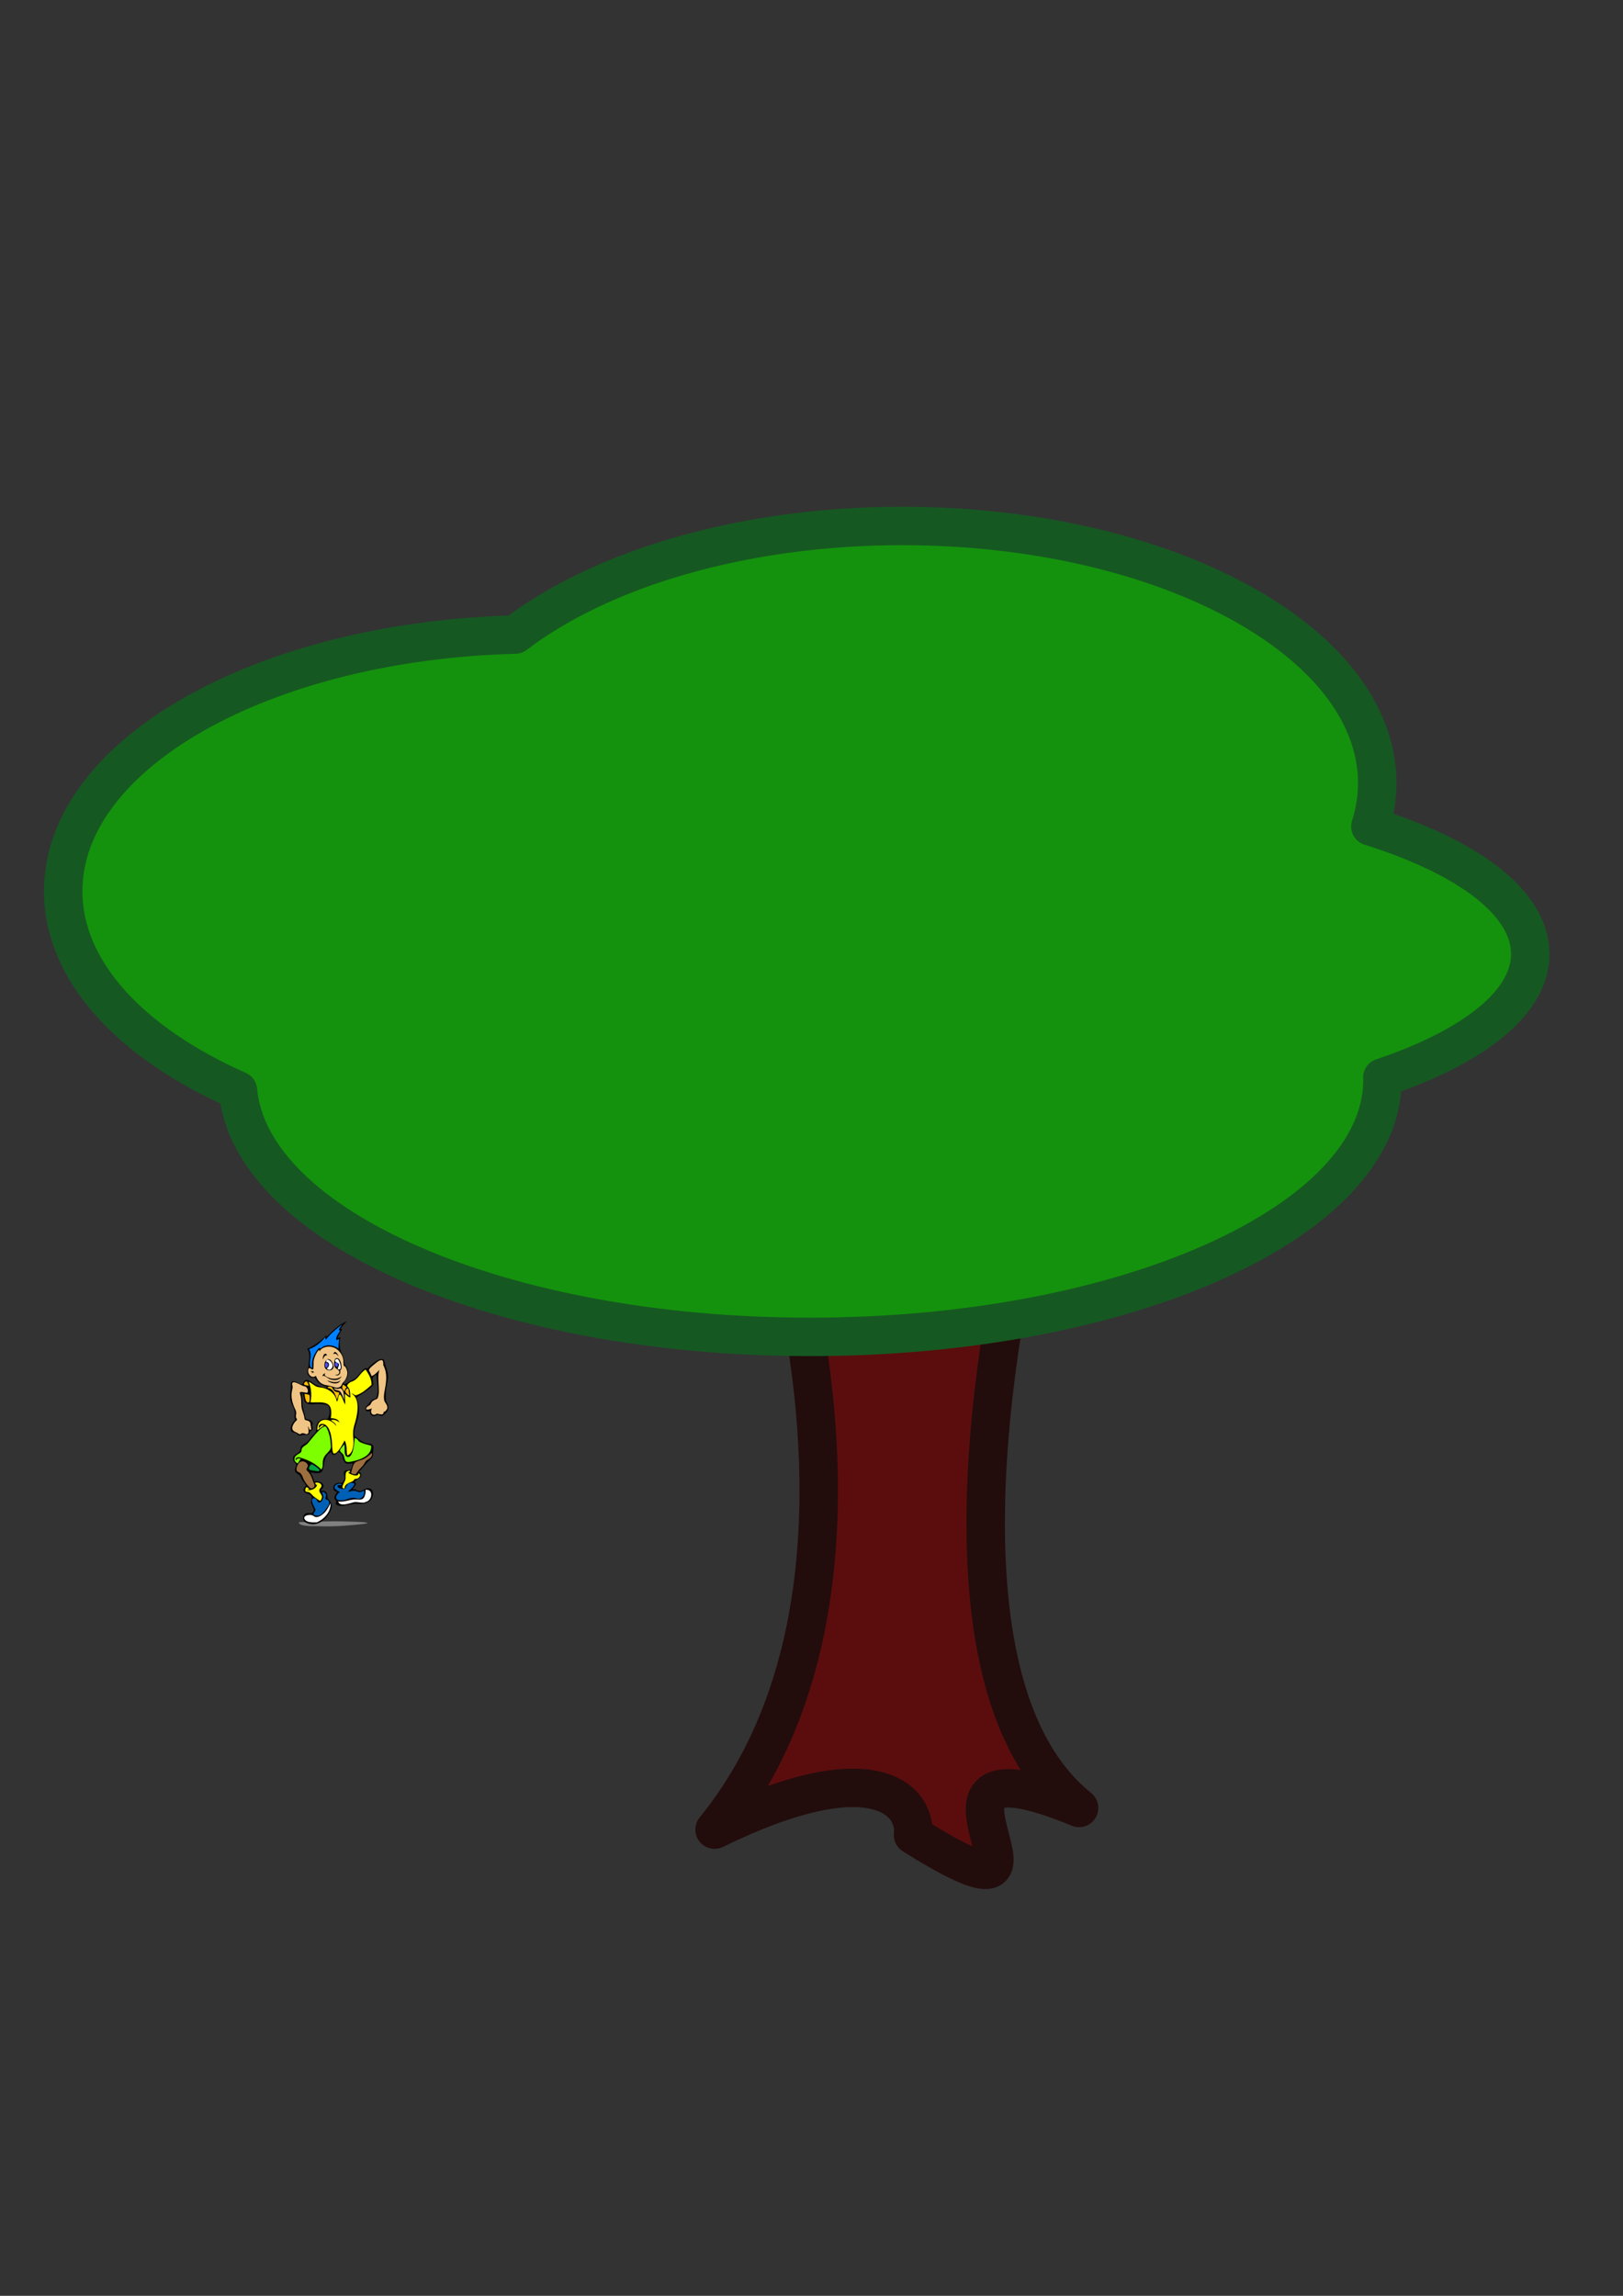 <?xml version="1.0"?><svg width="793.701" height="1122.52" xmlns="http://www.w3.org/2000/svg" xmlns:xlink="http://www.w3.org/1999/xlink">
 <rect width="100%" height="100%" fill="#333333" stroke="none"/>
 <defs>
  <linearGradient id="linearGradient2780">
   <stop stop-color="#4b8247" id="stop2782" offset="0"/>
   <stop stop-color="#0f170f" stop-opacity="0" id="stop2784" offset="1"/>
  </linearGradient>
  <linearGradient id="linearGradient2044">
   <stop stop-color="#3f0b0b" id="stop2046" offset="0"/>
   <stop stop-color="#3f0b0b" stop-opacity="0" id="stop2048" offset="1"/>
  </linearGradient>
  <linearGradient gradientTransform="matrix(0.746,0,0,1,791.595,155.606)" gradientUnits="userSpaceOnUse" y2="615.747" x2="-552.689" y1="477.907" x1="-552.689" id="linearGradient2050" xlink:href="#linearGradient2044"/>
  <linearGradient gradientUnits="userSpaceOnUse" y2="373.356" x2="303.455" y1="595.823" x1="632.578" id="linearGradient2786" xlink:href="#linearGradient2780"/>
  <symbol width="166.375" viewBox="0 0 166.375 397.663" id="svg_37" height="397.663">

   <path fill="#808080" id="svg_36" d="m15.439,389.356c19.299,-0.281 38.569,-1.383 57.87,-1.521c9.6,-0.069 19.177,0.167 28.767,0.591c3.258,0.145 28.145,0.537 28.935,2.793c0.684,1.953 -44.584,5.725 -49.766,5.964c-9.913,0.458 -19.878,0.689 -29.797,0.231c-9.614,-0.443 -22.459,0.645 -31.609,-2.474c-2.414,-0.823 -5.811,-3.02 -4.4,-5.584"/>
   <path id="svg_35" d="m61.192,31.027c8.616,-10.023 21.961,-26.547 35.302,-31.027c-4.512,4.344 -8.291,9.335 -11.171,14.891c0.932,-0.116 1.946,0.451 2.879,0.338c-2.78,5.557 -6.095,11.081 -7.783,17.091c1.806,-0.352 3.278,-1.417 5.076,-1.862c-2.249,6.949 -1.645,14.735 -0.759,21.854c0.952,7.644 5.591,14.139 6.594,22.116c0.456,3.634 -0.186,8.149 2.116,11.024c2.998,3.743 4.44,7.508 4.855,12.252c0.351,4.011 -0.633,7.932 -1.937,11.675c-0.692,1.988 -6.064,9.65 -5.794,11.101c0.927,4.971 10.156,-4.496 13.112,-5.84c7.802,-3.548 11.971,-10.154 16.908,-17.067c1.857,-2.603 4.812,-6.034 7.543,-7.214c0.709,-0.306 1.735,1.414 2.201,1.185c1.53,-0.753 2.702,-2.38 3.917,-3.704c4.554,-4.97 11.583,-12.123 18.081,-14.402c7.158,-2.512 7.686,3.828 8.629,9.307c1.167,6.776 4.085,13.068 4.729,19.922c0.819,8.73 -1.494,17.26 -2.829,25.81c-1.191,7.626 -0.776,15.056 -0.717,22.63c0.044,5.587 4.229,9.269 4.229,15.737c0,6.669 -3.847,10.63 -8.206,14.976c-2.607,2.599 -5.6,1.127 -8.376,-0.254c-3.063,-1.524 -4.556,2.68 -8.461,2.029c-4.688,-0.78 -7.199,-5.813 -5.583,-10.153c-7.311,4.012 -10.679,-3.705 -6.093,-9.052c3.353,-3.91 6.396,-10.903 10.832,-13.283c2.825,-1.515 4.582,-0.284 5.75,-3.553c1.841,-5.157 2.201,-10.267 2.201,-15.702c0,-9.687 -2.201,-19.254 -2.201,-28.972c-3.753,2.559 -7.571,5.903 -6.428,10.491c0.646,2.594 1.015,5.704 1.015,8.376c0,4.055 -4.66,6.844 -7.674,9.503c-3.623,3.194 -7.422,6.304 -11.333,9.133c-1.979,1.431 -3.89,2.917 -5.922,4.273c-3.647,2.434 -3.945,2.402 -2.552,6.582c3.037,9.108 3.794,19.112 2.776,28.634c-0.998,9.333 -4.082,17.953 -6.098,27.018c-0.885,3.969 -1.884,7.911 -1.43,12.013c0.604,5.469 3.455,5.252 7.018,8.686c5.533,5.334 9.115,8.228 17.092,9.223c11.043,1.376 8.404,8.514 7.699,16.837c-0.418,4.942 0.507,8.545 -2.793,12.184c-3.875,4.273 -7.415,8.063 -10.999,12.861c-2.196,2.941 -4.478,5.802 -6.6,8.797c-0.456,0.644 -3.127,3.671 -3.044,4.399c0.122,1.081 2.185,1.342 2.538,2.201c3.949,9.61 -5.311,10.364 -10.661,16.921c6.733,3.889 -0.969,10.995 -3.891,14.72c1.476,0.197 3.396,-0.531 4.736,-0.168c1.762,0.478 2.358,1.881 3.894,2.538c3.379,1.449 6.652,1.156 9.983,-0.846c4.421,-2.657 5.044,-4.102 10.829,-3.13c6.979,1.17 6.418,11.773 4.992,16.666c-2.846,9.769 -13.085,13.992 -22.708,13.112c-9.404,-0.859 -17.125,2.144 -26.337,3.677c-4.185,0.697 -14.931,0.725 -12.465,-6.636c1.328,-3.968 -2.242,-3.911 -2.622,-8.038c-0.392,-4.25 2.083,-8.796 4.99,-11.759c-11.914,-2.86 -7.711,-18.107 3.227,-18.107c4.948,0 4.294,1.897 6.758,-2.875c1.242,-2.406 2.252,-5.097 2.2,-7.783c-0.075,-4.027 -3.113,-7.256 -0.509,-11.169c2.877,-4.324 6.169,-0.976 9.476,-2.709c2.574,-1.348 3.685,-9.534 5.076,-13.027c-4.161,-0.154 -9.717,1.946 -13.196,-1.185c-4.68,-4.211 -3.111,-13.45 -7.614,-18.443c-5.799,-6.432 -5.558,1.884 -10.831,2.875c-3.892,0.732 -5.241,-2.564 -4.229,-5.754c-11.921,6.202 -11.815,16.933 -13.96,28.937c-0.979,5.473 -1.712,11.688 -8.122,12.268c-4.541,0.411 -9.167,-0.332 -13.622,-1.269c2.166,5.94 5.213,11.406 6.091,17.767c6.338,-1.932 17.563,2.299 15.392,10.472c-0.839,3.161 -4.145,5.215 -4.224,8.48c4.192,-2.229 8.087,-0.791 9.898,3.553c0.941,2.261 1.27,4.328 1.27,6.769c0,3.806 0.302,3.218 2.538,6.262c6.397,8.711 5.872,13.624 1.6,23.451c-6.974,16.035 -23.402,31.305 -41.703,20.036c-6.336,-3.901 -4.187,-17.936 4.316,-17.936c4.062,0 6.579,1.605 9.053,-2.201c3.709,-5.708 -3.033,-12.149 -3.469,-18.274c-0.269,-3.774 2.018,-9.533 0.592,-12.521c-1.64,-3.433 -6.411,-4.016 -9.392,-5.67c-3.001,-1.667 -4.492,-3.935 -4.061,-7.362c0.295,-2.345 4.011,-5.893 3.977,-7.444c-0.045,-2.045 -5.717,-8.928 -6.769,-11.506c-1.631,-3.997 -2.358,-7.671 -6.092,-10.152c-5.343,-3.555 -6.695,-7.208 -4.738,-13.2c1.007,-3.083 1.784,-3.796 0.846,-6.428c-1.218,-3.419 -4.579,-5.214 -4.991,-9.307c-1.025,-10.206 9.038,-9.982 11.931,-17.768c1.559,-4.197 -0.025,-6.243 3.892,-9.815c2.943,-2.686 6.928,-4.116 9.406,-7.339c2.276,-2.959 3.888,-6.387 6.16,-9.414c1.957,-2.604 6.152,-6.375 7.276,-9.307c1.427,-3.725 0.127,-9.795 1.507,-14.139c1.439,-4.524 5.36,-8.207 9.503,-10.17c4.297,-2.036 8.44,2.171 10.192,-3.082c1.253,-3.761 2.15,-7.567 2.15,-11.546c0,-2.933 -0.317,-8.809 -2.37,-11.149c-2.619,-2.986 -10.333,-3.464 -13.95,-3.809c-8.213,-0.787 -21.007,3.726 -25.898,-4.652c-2.023,-3.463 -0.972,-16.764 -5.501,-16.412c2.179,9.508 1.066,19.455 2.884,29.009c0.696,3.66 1.135,7.763 2.446,11.262c0.758,2.022 0.902,7.958 2.116,9.307c1.123,1.246 5.848,1.765 7.614,3.216c2.173,1.783 3.892,3.791 3.892,6.684c0,1.618 -1.353,2.954 -0.93,4.653c0.604,2.431 1.947,3.751 0.591,6.43c-1.485,2.937 -4.568,2.211 -4.568,5.516c0,5.645 -6.234,4.543 -9.982,4.976c-2.953,0.343 -5.814,1.78 -8.631,0.847c-1.879,-0.623 -3.129,-3.129 -4.822,-4.146c-4.067,-2.447 -7.624,-0.468 -8.752,-6.489c-0.848,-4.522 1.488,-10.319 3.592,-14.239c0.783,-1.459 3.211,-3.65 3.553,-5.245c0.325,-1.517 -0.847,-4.065 -0.847,-5.734c0,-3.962 0.748,-8.28 0,-12.202c-1.527,-8.011 -6.608,-14.677 -7.328,-23.31c-0.683,-8.188 1.062,-16.147 1.237,-24.07c0.124,-5.606 -0.264,-11.92 7.953,-8.63c3.622,1.451 6.476,4.703 10.406,5.415c1.594,0.289 2.77,-4.485 3.807,-5.922c5.797,-8.041 14.366,3.412 19.968,6.682c2.192,1.281 16.761,6.873 18.444,4.994c1.602,-1.787 -2.242,-2.277 -3.24,-2.589c-3.964,-1.24 -7.521,-3.641 -10.323,-6.699c-2.594,-2.833 -4.489,-5.886 -6.392,-9.219c-0.591,-1.038 -3.664,0.22 -5.089,-0.105c-2.479,-0.567 -4.43,-2.617 -5.668,-4.739c-2.863,-4.907 -2.28,-9.095 -0.932,-14.044c1.179,-4.321 1.077,-8.062 1.692,-12.691c0.813,-6.125 1.118,-12.04 -0.163,-18.118c-0.453,-2.152 -3.369,-6.598 -1.868,-7.264c13.034,-5.778 29.551,-22.516 31.829,-26.453"/>
   <path fill="#0080FF" id="svg_34" d="m88.202,5.753c-1.105,2.374 -9.48,13.074 -3.048,11.845c-2.817,5.617 -8.034,11.751 -6.937,18.444c1.674,-0.35 3.242,-1.049 4.739,-1.861c-0.415,6.153 -1.076,12.278 -0.847,18.444c-9.229,-7.704 -22.161,-9.29 -30.63,0.169c-2.399,-5.865 -9.216,9.674 -10.368,12.083c-3.727,7.793 -4.569,17.004 -3.675,25.481c-4.602,-1.142 -3.878,-9.347 -3.472,-12.791c0.94,-7.988 2.113,-16.286 -1.604,-23.759c11.956,-4.687 20.329,-13.582 27.58,-23.858c-0.271,1.933 -0.423,3.892 0.846,5.415c7.907,-12.003 17.297,-20.475 27.416,-29.612"/>
   <path fill="#F0C484" id="svg_33" d="m90.231,79.53c0.521,2.099 -0.023,4.386 0.846,6.43c0.555,1.306 1.975,1.118 2.639,2.313c1.461,2.628 2.35,5.199 2.94,8.146c0.992,4.962 -0.285,10.542 -2.363,15.091c-1.067,2.335 -2.492,4.86 -4.316,6.685c-2.292,2.293 -1.613,3.647 -3.13,6.175c-2.431,4.052 -6.743,5.078 -10.999,3.554c-4.702,-1.684 -7.875,-3.16 -13.027,-3.892c-10.77,-1.53 -15.7,-8.583 -19.122,-18.445c-7.036,6.227 -13.491,-3.072 -13.073,-9.789c0.634,-10.18 5.021,-2.216 7.997,-2.563c1.853,-0.215 0.916,-15.179 1.608,-18.359c1.627,-7.483 4.33,-14.196 8.884,-20.39c-0.156,1.436 0.522,2.4 0.675,3.553c4.84,-9.325 16.807,-11.284 25.468,-6.768c9.526,4.969 15.911,17.889 14.973,28.259"/>
   <path id="svg_32" d="m82.11,68.023c-1.968,-2.864 -4.942,-7.693 -8.801,-4.399c2.335,-10.005 7.899,0.32 8.801,4.399"/>
   <path id="svg_31" d="m62.82,65.654c-4.191,-0.175 -5.98,3.917 -6.938,8.292c-1.607,-5.144 2.782,-16.778 6.938,-8.292"/>
   <path id="svg_30" d="m87.187,87.144c0.363,2.304 -0.019,4.864 -1.439,6.769c-1.993,2.67 -0.268,2.502 -0.762,5.415c-0.675,3.972 -4.732,7.404 -8.798,4.23c2.566,0.374 5.048,-0.028 6.428,-2.37c3.634,-6.165 -4.52,-8.42 -6.6,-12.014c-1.729,-2.985 -2.364,-16.442 2.201,-17.767c6.626,-1.921 8.76,12.005 8.97,15.737"/>
   <path fill="#FFFFFF" id="svg_29" d="m82.11,75.13c1.645,2.52 6.721,17.082 1.353,18.106c-5.126,0.979 -1.093,-6.091 -0.847,-7.614c1.012,-6.255 -4.243,-4.661 -5.922,-7.954c-2.151,-4.213 4.233,-6.848 5.416,-2.538"/>
   <path id="svg_28" d="m69.248,75.638c2.877,4.042 6.475,11.776 3.047,16.583c-2.591,3.633 -8.084,3.459 -11.167,0.676c-6.965,-6.285 -0.422,-26.432 8.12,-17.259"/>
   <path fill="#FFFFFF" id="svg_27" d="m70.771,80.883c4.235,6.268 -2.431,18.26 -8.798,10.322c4.813,-2.68 6.112,-12.303 -1.015,-12.691c0.191,-9.248 8.673,-1.369 9.813,2.369"/>
   <path fill="#F0C484" id="svg_26" d="m157.747,84.775c5.677,12.16 5.68,24.669 4.133,37.813c-1.173,9.958 -4.075,20.258 -2.609,30.21c0.627,4.25 5.414,8.429 5.414,14.044c0,3.472 -1.525,4.962 -3.553,7.444c-1.127,1.378 -2.626,0.137 -2.791,2.285c-0.107,1.408 -0.505,2.692 -1.776,3.468c-1.823,1.112 -4.391,-0.165 -6.264,-0.337c-0.944,-0.086 -2.106,-0.782 -3.043,-0.677c-1.637,0.18 -2.17,1.584 -3.557,1.86c-6.616,1.314 -8.3,-6.942 -4.904,-12.182c-3.216,1.647 -13.21,5.228 -8.97,-1.862c1.613,-2.699 5.104,-3.153 6.599,-6.514c2.35,-5.283 2.935,-6.187 7.953,-8.715c3.85,-1.94 3.564,-1.031 4.936,-6.695c1.306,-5.396 1.002,-11.253 0.836,-16.751c-0.356,-11.807 -1.913,-22.431 0.997,-34.085c-3.781,4.449 -7.557,9.563 -13.028,12.014c-1.436,-3.377 -2.399,-7.033 -4.231,-10.238c-1.876,-3.28 5.255,-9.426 8.142,-12.074c3.149,-2.887 7.869,-8.181 12.334,-8.739c4.061,-0.506 3.466,7.64 3.382,9.731"/>
   <path fill="#4D4DFF" id="svg_25" d="m80.755,81.898c1.193,3.106 -0.701,9.042 -3.722,4.738c-2.86,-4.074 1.079,-10.648 3.722,-4.738"/>
   <path fill="#4D4DFF" id="svg_24" d="m60.282,89.513c-0.516,-1.747 -2.002,-7.689 0.168,-8.968c4.371,-2.575 5.975,8.797 -0.168,8.968"/>
   <path fill="#FFFF00" id="svg_23" d="m137.951,123.187c-6.503,6.502 -13.359,13.889 -21.661,18.104c-3.622,1.839 -5.449,3.171 -8.206,0.423c-1.137,-1.132 -2.574,-1.835 -4.147,-1.945c16.442,11.004 9.45,44.661 5.248,59.9c-3.176,11.518 -2.738,20.174 -1.745,32.024c0.654,7.804 -1.452,25.813 -10.777,28.216c-1.247,-9.68 -0.048,-19.846 -4.23,-28.936c-2.371,4.734 -11.362,26.271 -18.275,25.382c-3.229,-0.415 -2.886,-21.398 -3.482,-26.02c-1.154,-8.937 -2.751,-21.839 -9.463,-28.552c-5.31,-5.309 -14.244,-3.72 -12.437,5.331c2.062,-2.825 4.599,-7.686 8.801,-5.584c-3.873,3.138 -7.74,6.184 -11.339,9.646c-0.852,-8.9 2.871,-20.305 13.343,-20.305c7.604,0 14.985,5.639 18.639,12.013c-0.319,-5.015 -5.747,-8.128 -8.97,-11.336c4.916,-2.113 10.772,0.947 14.215,4.399c-1.251,-6.236 -9.053,-8.33 -14.552,-8.124c1.273,-7.708 2.214,-21.424 -4.399,-26.733c-8.029,-6.444 -20.579,-3.111 -29.951,-4.23c2.488,-13.304 1.693,-27.26 -3.214,-39.935c4.436,2.181 7.528,5.755 11.589,8.46c4.718,3.141 10.404,2.381 15.652,4.4c11.942,4.594 18.966,13.643 20.645,26.228c2.92,-4.419 1.516,-10.64 5.076,-14.553c4.865,5.704 5.407,13.509 9.138,19.798c0,-6.96 -0.677,-13.854 -0.677,-20.814c3.113,2.221 5.396,6.233 9.307,7.109c-0.432,-6.063 0.36,-14.234 -3.385,-19.375c-2.221,-3.049 -2.918,-3.505 -0.337,-6.853c1.436,-1.862 3.366,-3.482 5.584,-4.316c12.008,-4.521 13.822,-16.806 24.028,-23.604c5.305,9.022 10.555,19.546 9.982,29.782"/>
   <path id="svg_22" d="m40.653,98.65c-1.921,0.023 -3.243,0.972 -3.047,2.877c-0.792,-2.306 0.595,-5.718 -3.554,-3.723c1.965,-2.41 5.651,-1.31 6.601,0.846"/>
   <path id="svg_21" d="m59.941,100.681c-4.518,4.085 4.133,8.26 7.559,9.4c7.018,2.336 14.268,1.539 19.855,-3.647c-3.918,8.281 -12.606,8.761 -20.221,5.5c-3.488,-1.494 -10.727,-9.707 -11.93,-4.991c-0.871,-3.061 2.078,-5.835 4.737,-6.262"/>
   <path id="svg_20" d="m62.651,114.387c7.228,2.846 16.834,6.486 22.844,-0.507c-3.814,10.293 -16.899,6.59 -22.844,0.507"/>
   <path fill="#FFBF00" id="svg_19" d="m28.469,116.418c1.188,2.759 2.871,5.235 3.214,8.292c-1.168,-0.37 -6.895,-0.94 -7.444,-1.692c-1.88,-2.573 1.478,-7.056 4.23,-6.6"/>
   <path fill="#F0C484" id="svg_18" d="m24.408,125.894c5.51,0.317 7.799,12.522 3.977,12.522c-3.324,0 -13.947,-4.65 -11.561,2.168c2.77,7.907 1.841,17.062 2.59,25.294c0.624,6.859 3.763,12.995 4.655,19.749c0.73,5.534 0.47,5.577 5.584,6.853c5.296,1.32 4.97,6.662 5.414,10.744c0.161,1.479 2.282,8.056 -1.353,7.107c-1.425,-0.372 -1.988,-5.5 -3.215,-7.107c-0.204,3.447 3.365,14.636 -2.031,15.313c-2.585,0.325 -4.951,-2.063 -7.529,-1.692c-2.72,0.392 -3.321,3.447 -6.262,1.101c-4.665,-3.728 -11.288,-4.25 -10.914,-11.677c0.193,-3.828 2.509,-8.033 4.569,-11.167c0.713,-1.084 3.372,-3.282 3.554,-4.569c0.097,-0.689 -1.684,-3.498 -1.862,-4.569c-0.51,-3.067 0.735,-6.349 0.424,-9.476c-0.394,-3.949 -2.581,-7.78 -3.875,-11.518c-2.966,-8.56 -4.717,-18.051 -3.745,-27.126c0.397,-3.715 1.599,-7.38 1.613,-11.104c0.008,-2.196 -1.884,-6.03 0,-7.952c3.519,-3.591 15.308,6.492 19.967,7.106"/>
   <path fill="#FFBF00" id="svg_17" d="m95.816,127.754c-2.37,2.489 -3.118,5.44 -4.062,8.631c-0.415,-2.797 -2.857,-4.658 -3.385,-7.107c-0.499,-2.32 0.862,-4.12 1.184,-6.769c2.305,1.445 4.986,3.401 6.263,5.245"/>
   <path fill="#FFBF00" id="svg_16" d="m71.28,128.432c1.103,2.862 2.822,6.182 5.582,7.783c2.055,1.193 5.634,0.468 6.263,2.201c0.451,1.242 -3.097,10.528 -3.725,13.028c-2.417,-7.72 -4.998,-19.79 -14.213,-22.082c-3.437,-0.854 -1.149,-2.662 0.849,-2.959c2.025,-0.303 4.24,0.938 5.244,2.029"/>
   <path fill="#F0C484" id="svg_15" d="m84.649,129.616c7.492,2.302 6.418,16.1 6.937,22.336c-2.194,-4.386 -3.748,-12.831 -7.108,-16.244c-3.031,-3.075 -8.889,-1.254 -10.321,-6.263c3.356,0.933 7.496,2.286 10.492,0.171"/>
   <path fill="#FFBF00" id="svg_14" d="m99.032,132.155c0.507,4.062 1.013,8.122 1.521,12.184c-2.651,-1.591 -7.649,-6.276 -6.854,-9.477c0.723,-2.907 4.27,-7.82 5.333,-2.707"/>
   <path fill="#FFBF00" id="svg_13" d="m33.207,145.521c-0.006,1.885 0.693,10.544 -1.354,11.508c-6.135,2.89 -7.055,-14.196 -7.275,-16.584c2.926,1.226 9.402,0.446 8.629,5.076"/>
   <path fill="#7DFF00" id="svg_12" d="m61.127,204.745c5.876,11.741 7.48,24.926 7.979,37.914c0.229,6.002 -4.011,10.259 -7.739,14.73c-4.417,5.298 -5.993,10.904 -5.993,17.749c0,2.724 0.043,6.367 -0.846,8.968c-1.578,4.613 -1.299,3.4 -4.399,0.169c-4.955,-5.168 -10.241,-9.328 -16.482,-12.854c-5.57,-3.146 -11.637,-5.606 -17.699,-7.621c-3.625,-1.204 -9.208,2.733 -5.076,6.091c-1.062,-4.524 4.425,-4.32 7.275,-3.553c-1.67,3.091 -3.383,6.181 -5.245,9.139c-8.202,-4.485 -6.34,-13.477 0.338,-17.598c3.687,-2.275 6.262,-3.725 6.262,-8.48c0,-5.245 5.617,-8.046 8.968,-11.063c4.026,-3.626 26.395,-40.97 32.657,-33.591"/>
   <path fill="#7DFF00" id="svg_11" d="m116.458,232.836c4.692,3.341 10.371,5.088 15.822,6.769c2.813,0.867 5.415,0.646 5.15,3.837c-0.27,3.252 -0.707,6.375 -2.191,9.361c-5.284,10.625 -17.884,15.931 -28.766,18.444c-4.3,0.993 -10.009,3.298 -12.519,-0.509c-2.024,-3.07 -1.859,-8.495 -3.725,-12.014c-2.37,-4.472 -7.542,-6.304 -4.906,-10.913c1.898,-3.322 4.618,-6.076 6.261,-9.561c2.077,5.762 -1.328,21.233 4.569,24.196c11.258,5.657 13.07,-31.548 13.366,-36.38c3.251,0.94 6.108,4.366 6.939,6.77"/>
   <path fill="#9d6e3e" id="svg_10" d="m137.273,262.786c-1.532,3.082 -4.598,4.254 -7.107,6.346c-3.353,2.796 -4.371,7.576 -7.081,11.021c-3.025,3.843 -6.528,7.516 -9.05,11.718c-2.126,3.542 -2.652,5.488 -7.052,4.249c-4.826,-1.36 -3.701,-1.988 -2.622,-6.683c1.046,-4.555 2.287,-12.296 5.838,-15.652c3.45,-3.262 11.007,-4.632 15.229,-7.277c4.833,-3.029 8.861,-6.823 12.522,-11.167c1.455,2.33 0.708,5.405 -0.677,7.445"/>
   <path fill="#9d6e3e" id="svg_9" d="m30.162,279.198c0.387,2.816 -1.693,4.261 -2.031,6.769c-0.513,3.806 0.354,2.773 2.369,5.417c4.527,5.938 6.424,11.515 8.41,18.67c1.393,5.015 5.044,9.293 0.388,12.635c-4.369,3.136 -5.842,-0.052 -8.629,-3.555c-3.938,-4.949 -6.454,-9.424 -8.629,-15.399c-1.132,-3.11 -2.201,-7.158 -4.739,-9.476c-2.988,-2.728 -5.674,-1.61 -6.343,-6.618c-0.549,-4.117 3.184,-14.495 7.527,-15.802c5.23,-1.573 10.623,2.512 11.677,7.359"/>
   <path fill="#00A33D" id="svg_8" d="m49.789,288c0.099,4.202 -4.722,2.402 -7.443,1.86c-4.042,-0.805 -11.787,-0.856 -10.154,-5.754c1.175,-3.521 2.954,-8.356 6.346,-6.091c4.191,2.798 8.588,6.249 11.251,9.985"/>
   <path fill="#FFFF00" id="svg_7" d="m101.398,289.86c0.213,1.955 -0.897,3.239 -3.044,3.384c2.779,3.586 18,10.221 17.258,1.354c5.599,2.264 2.196,7.846 -1.267,10.153c-1.487,0.991 -3.93,0.431 -5.161,1.354c-0.998,0.746 -1.206,2.407 -2.032,3.047c-5.427,4.207 -14.783,5.196 -14.889,14.889c-8.048,1.051 -0.045,-12.019 1.183,-16.075c2.053,-6.777 -2.87,-18.221 7.952,-18.106"/>
   <path fill="#FFFF00" id="svg_6" d="m52.835,316.935c1.729,4.332 -2.471,6.22 -3.216,9.983c-0.668,3.38 1.657,6.179 3.132,9.137c1.612,3.235 1.746,4.341 0.591,7.783c-1.524,4.544 -2.166,5 -5.752,2.031c-2.879,-2.385 -6.59,-5.164 -8.63,-7.446c-3.453,-3.863 -4.903,-7.783 -11.169,-7.783c-4.011,0 -1.602,-16.336 4.737,-4.567c-1.445,0.487 -3.047,0.592 -4.567,0.337c7.017,3.153 17.354,-2.275 17.769,-10.152c-0.451,0.395 -0.904,0.79 -1.355,1.185c-0.917,-1.266 -1.603,-2.698 -2.029,-4.23c3.936,-1.629 9.048,0.193 10.489,3.722"/>
   <path fill="#0060B6" id="svg_5" d="m109.012,314.903c-0.211,4.782 -7.989,12.456 -11.504,15.736c6.71,-0.77 9.093,-3.939 15.734,-0.678c5.752,2.826 6.544,0.215 12.186,-1.352c1.299,5.827 -2.044,14.418 -8.63,15.397c-3.066,0.456 -5.74,-1.569 -8.744,-1.734c-3.395,-0.188 -6.567,0.574 -9.676,1.935c-5.597,2.45 -9.883,3.599 -15.906,2.471c-8.755,-1.642 -2.75,-12.926 2.005,-15.53c-4.455,-3.276 -13.298,-7.12 -6.938,-13.877c1.578,-1.676 8.428,-4.287 9.476,-0.847c0.736,2.418 -2.404,0.646 -2.876,0.847c-1.53,0.651 -4.04,0.112 -3.893,2.708c0.172,3.021 6.705,5.065 8.97,5.247c6.079,0.487 4.167,-3.411 7.557,-7.936c3.068,-4.094 8.531,-5.491 12.239,-2.387"/>
   <path fill="#FFFFFF" id="svg_4" d="m128.134,350.268c-4.998,3.486 -14.181,-0.886 -19.951,0.499c-7.516,1.803 -23.637,9.91 -26.75,-1.514c10.403,2.089 20.676,-4.732 31.304,-3.722c6.43,0.612 11.113,0.655 13.451,-6.347c1.344,-4.021 2.156,-8.196 1.438,-12.437c14.217,-1.935 11.732,20.773 0.508,23.521"/>
   <path fill="#0060B6" id="svg_3" d="m60.958,335.885c0.654,2.624 -1.373,4.73 -1.018,7.108c0.568,3.803 2.48,2.046 4.57,4.23c4.688,4.901 -0.938,12.321 -3.807,16.835c-3.648,5.744 -9.407,15.452 -17.513,12.437c-8.458,-3.146 1.175,-6.602 -0.341,-11.927c-0.986,-3.469 -11.046,-21.473 -2.03,-21.406c5.828,0.043 4.475,9.76 9.813,8.122c3.003,-0.923 5.186,-7.37 5.84,-9.982c0.673,-2.688 -2.81,-8.664 -2.115,-9.478c2.313,-2.71 5.813,1.909 6.601,4.061"/>
   <path fill="#FFFFFF" id="svg_2" d="m45.389,389.864c-6.703,0 -16.056,0.963 -20.306,-5.414c-5.365,-8.053 10.086,-11.749 15.206,-6.626c5.293,5.296 13.904,-2.008 17.536,-6.098c4.813,-5.417 7.671,-12.62 10.748,-19.089c0.591,16.009 -9.2,29.872 -23.184,37.227"/>
  </symbol>
 </defs>
 <g>
  <title>Layer 1</title>
  <path fill="#5b0d0d" fill-rule="nonzero" stroke="#230c0c" stroke-width="18.803" stroke-linecap="round" stroke-linejoin="round" stroke-miterlimit="4" stroke-dashoffset="0" id="rect1305" d="m377.221,583.104l126.679,0c0,0 -62.502,231.617 23.798,300.87c-102.104,-42.08 11.899,71.571 -81.188,13.254c1.86,-15.905 -17.757,-41.417 -97.054,-2.651c95.174,-117.22 27.765,-311.473 27.765,-311.473z"/>
  <path fill="#14920d" fill-rule="nonzero" stroke="#165822" stroke-width="18.803" stroke-linecap="round" stroke-linejoin="round" stroke-miterlimit="4" stroke-dashoffset="0" id="path2035" d="m441.245,257.172c-78.185,0 -147.231,21.01 -189.331,53.104c-122.953,3.205 -221.003,58.106 -221.003,125.47c0,39.271 33.334,74.333 85.462,97.402c6.139,66.989 129.074,120.513 279.723,120.513c154.567,0 279.996,-56.342 279.996,-125.765c0,-0.343 -0.085,-0.677 -0.091,-1.019c44.331,-14.935 72.349,-36.431 72.349,-60.415c0,-25.04 -30.417,-47.434 -78.191,-62.407c2.173,-6.867 3.347,-13.911 3.347,-21.119c0,-69.423 -104.048,-125.765 -232.26,-125.765z"/>
  <use x="-733.473" y="14.345" transform="matrix(0.289,0,0,0.252,353.809,642.482) " xlink:href="#svg_37" id="svg_38"/>
 </g>
</svg>